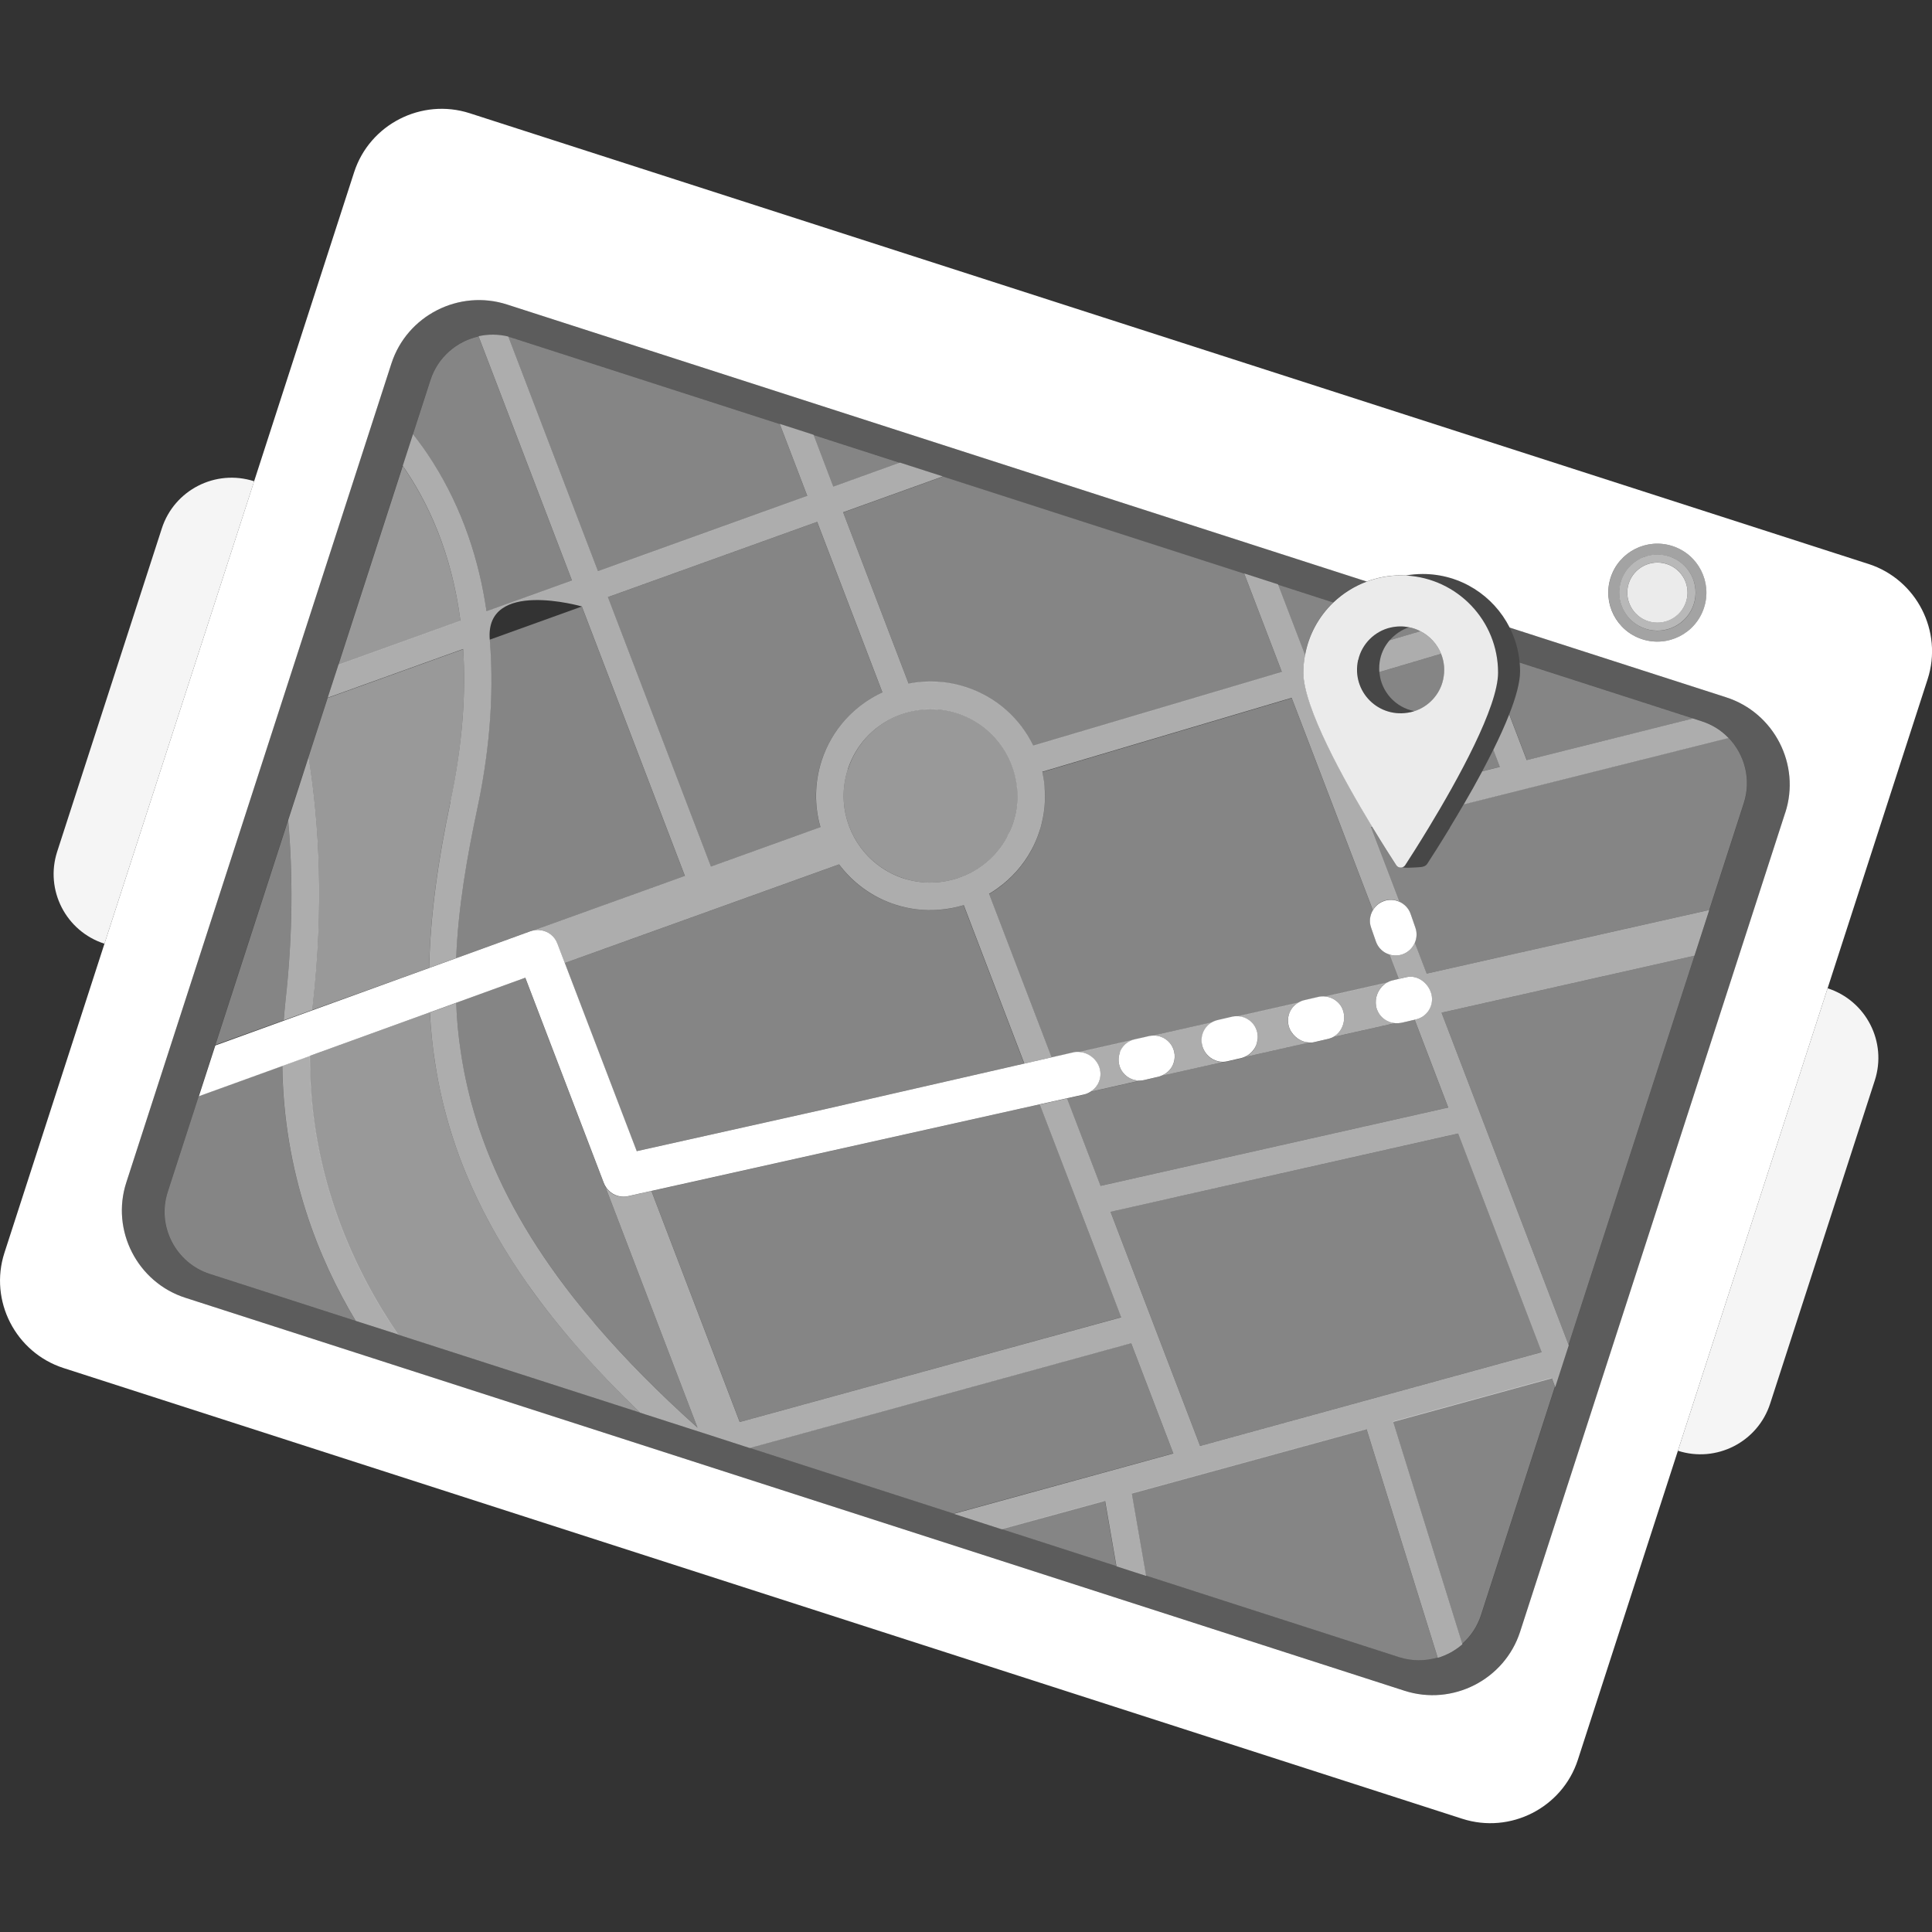 <svg viewBox="0 0 300 300" xmlns="http://www.w3.org/2000/svg"><rect x="0" y="0" width="300" height="300" fill="#333333" stroke="none"/><g fill="#fff"><path d="m 290.13 87.57 l -217.2 -69.99 c -7.46 -2.4 -15.53 1.72 -17.94 9.16 l -27.15 83.9 -11.62 35.9 -15.53 47.99 c -2.41 7.44 1.72 15.49 9.18 17.9 l 217.2 69.99 c 7.46 2.4 15.53 -1.72 17.94 -9.16 l 27.16 -83.9 11.62 -35.9 15.53 -47.99 c 2.41 -7.44 -1.72 -15.49 -9.18 -17.9 z m -40.03 2.12 c 1.29 -4 5.59 -6.19 9.59 -4.9 4.01 1.29 6.2 5.58 4.91 9.57 -1.29 4 -5.59 6.19 -9.59 4.9 -4.01 -1.29 -6.2 -5.58 -4.91 -9.57 z m 27.11 36.5 l -41.17 127.19 c -2.41 7.44 -10.48 11.56 -17.94 9.16 l -189.31 -61.02 c -7.46 -2.4 -11.59 -10.46 -9.18 -17.9 l 41.17 -127.18 c 2.41 -7.44 10.48 -11.56 17.94 -9.16 l 133.5 43.02 c 1.65 -.61 3.42 -.97 5.28 -.96 .28 0 .56 .01 .83 .02 .84 -.15 1.71 -.23 2.59 -.23 5.91 0 11.01 3.39 13.5 8.32 l 33.62 10.83 c 7.46 2.4 11.59 10.46 9.18 17.9 z"/><path d="m 268.04 108.28 l -33.62 -10.83 c .84 1.66 1.38 3.48 1.55 5.42 l 26.94 8.68 1.36 .44 c 1.63 .53 3.04 1.43 4.16 2.59 2.5 2.61 3.55 6.47 2.37 10.13 l -5.37 16.6 -2.3 7.1 -19.55 60.4 s 0 0 0 0 l -2.11 6.53 s 0 0 0 0 l -11.48 35.48 c -.58 1.78 -1.61 3.29 -2.92 4.45 -.56 .48 -1.16 .91 -1.8 1.26 -.64 .36 -1.32 .64 -2.03 .85 -1.9 .57 -3.98 .6 -6 -.06 l -39.28 -12.66 -4.61 -1.49 s -17.82 -5.74 -17.82 -5.74 l -3.72 -1.2 -3.72 -1.2 -31.67 -10.21 s 0 0 0 0 l -4.76 -1.54 -2.38 -.77 s -1.69 -.54 -1.69 -.54 l -3.38 -1.09 -4.82 -1.55 s -40.92 -13.18 -40.92 -13.18 l -1.16 -.37 -2.09 -.67 -22.67 -7.3 c -5.3 -1.71 -8.23 -7.43 -6.52 -12.72 l 4.82 -14.89 h -.01 l 2.55 -7.87 .01 -.01 .03 -.09 -.01 .01 17.44 -53.87 .01 -.01 s 1.66 -5.14 1.66 -5.14 l -.01 .01 14.32 -44.25 c 1.14 -3.52 4.07 -6 7.46 -6.75 1.48 -.33 3.06 -.33 4.62 .05 .22 .06 .45 .12 .67 .19 l 41.48 13.37 5.24 1.69 13.44 4.33 6.65 2.14 46.78 15.08 5.24 1.69 8.6 2.77 c 1.47 -1.41 3.24 -2.52 5.19 -3.25 l -133.5 -43.01 c -7.46 -2.4 -15.53 1.72 -17.94 9.16 l -41.16 127.18 c -2.41 7.44 1.72 15.49 9.18 17.9 l 189.32 61.01 c 7.46 2.4 15.53 -1.72 17.94 -9.16 l 41.17 -127.19 c 2.41 -7.44 -1.72 -15.49 -9.18 -17.9 z" opacity=".2"/><path d="m 62.54 72.36 l 1.59 -4.9 c 1.03 1.31 2.07 2.75 3.07 4.33 4.7 7.4 7.22 15.35 8.35 23.17 l 13.27 -4.78 -14.51 -37.94 c -3.39 .75 -6.32 3.23 -7.46 6.75 l -14.32 44.25 .01 -.01 s 9.99 -30.88 9.99 -30.88 z" opacity=".4"/><path d="m 125.36 77.04 l -4.28 -11.19 -41.48 -13.37 c -.22 -.07 -.45 -.14 -.67 -.19 l 13.93 36.44 z" opacity=".4"/><path d="m 233.7 183.03 l 9.86 25.78 .01 -.01 19.55 -60.4 -39.28 8.85 z" opacity=".4"/><path d="m 163.54 235.22 l -8.03 2.21 17.82 5.74 -1.76 -10.15 z" opacity=".4"/><path d="m 175.73 231.88 l 1.11 6.39 1.11 6.39 39.28 12.66 c 2.02 .65 4.1 .63 6 .06 l -11.05 -35.5 z" opacity=".4"/><path d="m 93.75 183.72 l -12.2 -31.9 -10.73 3.89 c .11 2.51 .34 5.03 .71 7.57 .28 1.91 .65 3.82 1.1 5.76 .3 1.29 .65 2.58 1.03 3.88 .39 1.3 .82 2.61 1.29 3.92 2.85 7.89 7.36 16.05 14.11 24.66 1.13 1.43 2.31 2.88 3.57 4.34 4.39 5.11 9.57 10.37 15.67 15.83 l -14.32 -37.45 c -.09 -.16 -.18 -.33 -.25 -.5 z" opacity=".4"/><path d="m 30.86 170.2 l -4.82 14.89 c -1.71 5.29 1.23 11.01 6.52 12.72 l 22.67 7.3 c -5.78 -9.62 -11.19 -23.03 -11.4 -39.61 l -12.98 4.7 z" opacity=".4"/><path d="m 106.34 136.02 l -16 -41.84 -14.3 5.15 c .78 9.5 -.32 18.6 -1.89 26.01 -1.67 7.86 -3 15.61 -3.33 23.44 l 11.52 -4.18 c .06 -.02 .12 -.03 .19 -.05 .12 -.04 .25 -.08 .37 -.1 z" opacity=".4"/><path d="m 44.06 158.43 c .07 -.97 .15 -1.93 .26 -2.91 1.18 -10.51 1.14 -19.93 .43 -28.17 l 1.65 -5.1 s 4.49 -13.87 4.49 -13.87 l -.01 .01 -17.44 53.87 .01 -.01 s 10.61 -3.82 10.61 -3.82 z" opacity=".4"/><path d="m 225.15 128.51 c -1.5 2.47 -2.78 4.47 -3.53 5.62 -.33 .51 -.98 .52 -1.8 .56 -.77 .04 -1.6 .11 -2.06 -.03 -.34 .12 -.75 .01 -.97 -.33 -.77 -1.18 -2.1 -3.26 -3.65 -5.82 -.01 -.02 -.03 -.04 -.04 -.07 l -.25 .06 4.4 11.51 c .8 .35 1.46 1.01 1.77 1.9 l .75 2.16 c .27 .79 .21 1.6 -.09 2.31 s 0 0 0 0 l 1.84 4.8 29.26 -6.59 14.63 -3.29 5.37 -16.6 c 1.18 -3.66 .14 -7.52 -2.37 -10.13 l -41.12 10.31 c -.74 1.28 -1.47 2.5 -2.15 3.62 z" opacity=".4"/><path d="m 234.36 110.9 l 2.73 7.13 25.82 -6.47 -26.94 -8.68 c .04 .44 .07 .89 .07 1.34 0 1.72 -.65 4.06 -1.68 6.68 z" opacity=".4"/><path d="m 207.03 93.55 l -8.6 -2.77 4.2 10.97 c .57 -3.2 2.15 -6.04 4.4 -8.2 z" opacity=".4"/><path d="m 215.79 99.42 l 4.77 -1.41 c -.55 -.28 -1.13 -.49 -1.75 -.61 -1.18 .38 -2.22 1.1 -3.02 2.02 z" opacity=".4"/><path d="m 141.09 106.18 c 2.86 -.56 5.9 -.43 8.87 .53 4.78 1.54 8.45 4.93 10.49 9.1 l 38.6 -11.44 -5.85 -15.29 -46.78 -15.08 -15.49 5.57 10.17 26.6 z" opacity=".4"/><path d="m 139.75 71.87 l -13.44 -4.33 3.09 8.05 z" opacity=".4"/><path d="m 81.99 199.48 c -.91 -1.29 -1.78 -2.58 -2.6 -3.87 -.41 -.64 -.81 -1.28 -1.2 -1.93 -.78 -1.28 -1.51 -2.56 -2.2 -3.84 -1.38 -2.55 -2.59 -5.1 -3.64 -7.64 -.79 -1.91 -1.49 -3.81 -2.1 -5.72 -1.23 -3.82 -2.11 -7.65 -2.71 -11.51 -.39 -2.58 -.66 -5.17 -.8 -7.78 l -9.32 3.38 -9.32 3.38 c -.09 18.94 7.19 33.8 13.72 43.29 l -3.36 -1.08 40.92 13.18 c -7.09 -6.82 -12.83 -13.4 -17.4 -19.86 z" opacity=".5"/><path d="m 71.5 96.42 c -1.37 -10.53 -5.02 -18.4 -8.96 -24.06 l -9.99 30.88 z" opacity=".5"/><path d="m 46.39 122.25 l 1.52 -4.71 c 1.68 10.46 2.36 23.35 .66 38.45 -.03 .28 -.05 .56 -.08 .84 l 13.58 -4.89 4.56 -1.65 c .18 -8.25 1.4 -16.79 3.32 -25.85 1.9 -8.96 2.4 -16.8 1.97 -23.63 l -21.04 7.57 s -4.49 13.87 -4.49 13.87 z" opacity=".5"/><path d="m 48.12 163.95 l -4.28 1.55 c .21 16.59 5.62 30 11.4 39.61 l 2.09 .67 1.16 .37 3.36 1.08 c -6.53 -9.5 -13.81 -24.35 -13.72 -43.29 z" opacity=".6"/><path d="m 47.92 117.54 l -1.52 4.71 -1.65 5.1 c .72 8.24 .75 17.66 -.43 28.17 -.11 .98 -.18 1.95 -.26 2.91 l 4.44 -1.6 c .03 -.28 .05 -.56 .08 -.84 1.7 -15.1 1.01 -27.99 -.66 -38.45 z" opacity=".6"/><path d="m 226.43 176.01 l -27 6.08 -26.99 6.07 13.91 36.36 53.05 -14.57 z" opacity=".4"/><path d="m 175.64 208.55 l -59.23 16.27 .01 .01 31.66 10.2 34.11 -9.36 z" opacity=".4"/><path d="m 101.16 184.94 l 13.71 35.86 29.62 -8.13 29.62 -8.14 -4.22 -11.01 -8.42 -22.04 z" opacity=".4"/><path d="m 231.88 116.42 c -.55 1.11 -1.13 2.23 -1.72 3.34 l 2.73 -.69 z" opacity=".4"/><path d="m 219.62 110.43 c 2.22 -.71 3.96 -2.59 4.47 -4.87 .32 -1.44 .17 -2.83 -.31 -4.04 l -9.59 2.84 c .24 3.03 2.5 5.5 5.43 6.07 z" opacity=".4"/><path d="m 127.39 128.44 c -.94 -3.26 -.95 -6.83 .18 -10.3 1.58 -4.89 5.11 -8.61 9.44 -10.62 l -10.13 -26.48 -32.5 11.69 16 41.84 z" opacity=".4"/><path d="m 260.54 225.27 c 5.98 1.93 12.4 -1.35 14.33 -7.32 l 16.25 -50.19 c 1.93 -5.97 -1.35 -12.37 -7.33 -14.3 l -11.62 35.9 -11.62 35.9 z" opacity=".95"/><path d="m 39.46 74.73 c -5.98 -1.93 -12.4 1.35 -14.33 7.32 l -16.25 50.19 c -1.93 5.97 1.35 12.37 7.34 14.3 l 11.62 -35.9 11.62 -35.9 z" opacity=".95"/><path d="m 255.02 99.26 c 4.01 1.29 8.3 -.9 9.59 -4.9 s -.91 -8.28 -4.91 -9.57 c -4.01 -1.29 -8.3 .9 -9.59 4.9 s .91 8.28 4.91 9.57 z m -3.29 -9.05 c 1 -3.11 4.34 -4.81 7.46 -3.81 3.11 1 4.82 4.33 3.82 7.44 s -4.34 4.81 -7.46 3.81 c -3.11 -1 -4.82 -4.33 -3.82 -7.44 z" opacity=".55"/><path d="m 255.54 97.64 c 3.11 1 6.45 -.7 7.46 -3.81 1 -3.11 -.7 -6.44 -3.82 -7.44 -3.11 -1 -6.45 .7 -7.46 3.81 -1 3.11 .7 6.44 3.82 7.44 z m -2.63 -7.06 c .79 -2.45 3.43 -3.8 5.89 -3.01 s 3.81 3.42 3.01 5.87 -3.43 3.8 -5.89 3.01 -3.81 -3.42 -3.01 -5.87 z" opacity=".65"/><path d="m 255.92 96.46 c 2.46 .79 5.09 -.55 5.89 -3.01 s -.56 -5.08 -3.01 -5.87 c -2.46 -.79 -5.09 .55 -5.89 3.01 -.79 2.45 .56 5.08 3.01 5.87 z" opacity=".9"/><path d="m 234.36 110.9 c -.68 1.75 -1.54 3.62 -2.48 5.53 l 1.01 2.65 -2.73 .69 c -.94 1.76 -1.91 3.49 -2.87 5.13 l 41.12 -10.31 c -1.11 -1.16 -2.52 -2.06 -4.16 -2.59 l -1.36 -.44 -25.82 6.47 -2.73 -7.13 z" opacity=".6"/><path d="m 214.33 102.27 c -.16 .72 -.2 1.42 -.15 2.09 l 9.59 -2.84 c -.61 -1.53 -1.76 -2.77 -3.22 -3.51 l -4.77 1.41 c -.7 .81 -1.21 1.78 -1.45 2.85 z" opacity=".6"/><path d="m 216.31 220.73 l 5.37 17.26 5.37 17.26 c 1.31 -1.15 2.34 -2.67 2.92 -4.45 l 11.48 -35.48 -.52 -1.36 -24.63 6.76 z" opacity=".4"/><path d="m 131.65 119.45 c -1.73 5.34 .07 10.98 4.11 14.4 1.31 1.11 2.85 1.99 4.58 2.55 .42 .14 .84 .25 1.27 .34 .06 .01 .12 .02 .18 .04 .35 .07 .71 .13 1.06 .17 .09 .01 .18 .02 .27 .03 .39 .04 .79 .07 1.18 .07 .13 0 .27 -.01 .4 -.01 .24 0 .48 -.01 .71 -.03 .22 -.02 .43 -.04 .65 -.06 .14 -.02 .27 -.04 .41 -.06 3.07 -.45 5.9 -1.95 8 -4.24 .02 -.03 .05 -.05 .07 -.08 .17 -.19 .34 -.39 .5 -.6 .11 -.13 .22 -.27 .32 -.4 .12 -.16 .23 -.32 .34 -.48 .14 -.21 .28 -.43 .41 -.65 .07 -.12 .14 -.24 .21 -.36 .17 -.31 .34 -.63 .48 -.97 .02 -.05 .05 -.09 .07 -.14 .18 -.41 .34 -.83 .48 -1.26 .57 -1.77 .76 -3.57 .61 -5.31 -.46 -5.23 -3.98 -9.93 -9.3 -11.64 -.49 -.16 -.98 -.28 -1.48 -.38 -.04 -.01 -.09 -.01 -.13 -.02 -.46 -.09 -.92 -.15 -1.38 -.19 -.02 0 -.04 0 -.06 0 -6.1 -.5 -11.97 3.2 -13.93 9.27 z" opacity=".5"/><path d="m 219.04 110.59 c .2 -.04 .39 -.1 .58 -.16 -2.94 -.57 -5.19 -3.04 -5.43 -6.07 -.05 -.67 -.01 -1.37 .15 -2.09 .24 -1.07 .75 -2.04 1.45 -2.85 .8 -.93 1.84 -1.64 3.02 -2.02 -.9 -.18 -1.86 -.18 -2.85 .04 -2.49 .55 -4.49 2.55 -5.04 5.03 -1.1 4.92 3.2 9.21 8.14 8.12 z" opacity=".1"/><path d="m 232.61 104.42 c 0 5.38 -6.31 16.73 -10.77 24.09 -1.55 2.56 -2.88 4.64 -3.65 5.82 -.11 .17 -.26 .28 -.43 .33 .46 .14 1.29 .07 2.06 .03 .83 -.05 1.47 -.05 1.8 -.56 .75 -1.15 2.03 -3.15 3.53 -5.62 .68 -1.12 1.41 -2.35 2.15 -3.62 .95 -1.64 1.92 -3.37 2.87 -5.13 .59 -1.11 1.17 -2.23 1.72 -3.34 .94 -1.91 1.8 -3.78 2.48 -5.53 1.03 -2.62 1.68 -4.96 1.68 -6.68 0 -.45 -.03 -.9 -.07 -1.34 -.17 -1.94 -.71 -3.76 -1.55 -5.42 -2.49 -4.93 -7.59 -8.32 -13.5 -8.32 -.89 0 -1.75 .08 -2.59 .23 7.96 .43 14.28 7.01 14.28 15.06 z" opacity=".1"/><path d="m 202.63 101.75 c -.16 .87 -.25 1.76 -.25 2.67 0 5.36 6.26 16.66 10.73 24.03 .01 .02 .03 .04 .04 .07 1.55 2.56 2.88 4.64 3.65 5.82 .22 .34 .63 .45 .97 .33 .17 -.06 .32 -.16 .43 -.33 .77 -1.18 2.1 -3.26 3.65 -5.82 4.47 -7.37 10.77 -18.72 10.77 -24.09 0 -8.05 -6.32 -14.63 -14.28 -15.06 -.28 -.02 -.55 -.02 -.83 -.02 -1.86 0 -3.64 .35 -5.28 .96 -1.95 .73 -3.71 1.84 -5.19 3.25 -2.25 2.16 -3.83 5 -4.4 8.2 z m 8.28 .72 c .55 -2.48 2.56 -4.48 5.04 -5.03 .99 -.22 1.95 -.22 2.85 -.04 .62 .12 1.21 .33 1.75 .61 1.46 .74 2.61 1.99 3.22 3.51 .49 1.21 .63 2.6 .31 4.04 -.51 2.29 -2.25 4.16 -4.47 4.87 -.19 .06 -.38 .12 -.58 .16 -4.93 1.09 -9.23 -3.2 -8.14 -8.12 z" opacity=".9"/><path d="m 176.5 167.76 c -.93 -.12 -1.76 -.64 -2.27 -1.42 -.21 -.31 -.36 -.66 -.45 -1.05 -.05 -.22 -.08 -.44 -.08 -.65 -.01 -.43 .06 -.85 .21 -1.24 .37 -.97 1.2 -1.75 2.29 -2 l -5.71 1.29 -2.95 .66 c .54 .03 1.06 .19 1.53 .46 s .87 .63 1.18 1.07 c .25 .35 .43 .75 .53 1.19 .05 .21 .08 .42 .08 .63 .01 .42 -.06 .84 -.22 1.24 -.08 .2 -.18 .39 -.29 .57 -.27 .42 -.63 .76 -1.04 1.02 l 7.76 -1.75 c -.19 .01 -.38 0 -.56 -.03 z" opacity=".6"/><path d="m 69.96 124.44 c -1.92 9.06 -3.14 17.6 -3.32 25.85 l 4.19 -1.52 c .32 -7.83 1.66 -15.58 3.33 -23.44 1.57 -7.41 2.67 -16.51 1.89 -26.01 s 14.3 -5.15 14.3 -5.15 l 16 41.84 -23.44 8.43 c .19 -.03 .38 -.05 .56 -.05 .19 0 .37 .02 .55 .05 1.09 .19 2.07 .93 2.5 2.03 l 1.17 3.07 42.6 -15.32 c 2.13 2.83 5.11 5.08 8.74 6.25 2.23 .72 4.51 .97 6.73 .8 1.33 -.1 2.63 -.34 3.89 -.72 l 6.27 16.4 3.14 8.2 4.23 -.97 -9.71 -25.38 c .45 -.27 .89 -.55 1.31 -.86 2.13 -1.52 3.93 -3.51 5.23 -5.88 .52 -.95 .96 -1.96 1.3 -3.03 .12 -.38 .24 -.77 .33 -1.16 .29 -1.16 .45 -2.32 .5 -3.48 .03 -.77 .01 -1.54 -.05 -2.3 -.03 -.38 -.08 -.76 -.14 -1.13 s -.13 -.75 -.21 -1.12 l 19.36 -5.74 19.36 -5.74 12.61 32.96 c .38 -.65 .96 -1.17 1.73 -1.44 .8 -.28 1.64 -.21 2.36 .1 l -4.4 -11.51 .25 -.06 c -4.46 -7.37 -10.73 -18.67 -10.73 -24.03 0 -.91 .1 -1.8 .25 -2.67 l -4.2 -10.97 -5.24 -1.69 5.85 15.29 -38.6 11.44 c -2.04 -4.18 -5.71 -7.56 -10.49 -9.1 -2.97 -.96 -6 -1.09 -8.87 -.53 l -10.17 -26.6 15.49 -5.57 -6.65 -2.14 -10.36 3.73 -3.08 -8.06 -5.24 -1.69 4.28 11.19 -32.5 11.69 -13.93 -36.44 c -1.56 -.38 -3.13 -.38 -4.62 -.05 l 14.51 37.94 -13.27 4.78 c -1.13 -7.82 -3.66 -15.77 -8.35 -23.17 -1 -1.58 -2.04 -3.02 -3.07 -4.33 l -1.59 4.9 c 3.94 5.66 7.59 13.52 8.96 24.06 l -18.95 6.82 s -1.67 5.14 -1.67 5.14 l 21.04 -7.57 c .44 6.83 -.07 14.67 -1.97 23.63 z m 75.63 -14.26 h .06 c .46 .04 .92 .1 1.38 .19 .04 .01 .09 .01 .13 .02 .49 .1 .99 .22 1.48 .38 5.32 1.71 8.84 6.41 9.3 11.64 .16 1.74 -.03 3.55 -.6 5.31 -.14 .43 -.3 .85 -.48 1.25 -.02 .05 -.05 .1 -.07 .14 -.15 .33 -.31 .65 -.48 .97 -.07 .12 -.14 .24 -.21 .36 -.13 .22 -.27 .44 -.41 .65 -.11 .16 -.22 .32 -.34 .48 -.1 .14 -.21 .27 -.32 .4 -.16 .2 -.33 .41 -.5 .6 -.02 .03 -.05 .05 -.07 .08 -2.1 2.29 -4.93 3.79 -8 4.24 -.14 .02 -.27 .04 -.41 .06 -.22 .03 -.43 .05 -.65 .06 -.24 .02 -.48 .02 -.71 .03 -.13 0 -.27 .01 -.4 .01 -.39 -.01 -.78 -.03 -1.18 -.07 -.09 -.01 -.18 -.02 -.27 -.03 -.35 -.04 -.71 -.1 -1.06 -.17 -.06 -.01 -.12 -.02 -.18 -.04 -.42 -.09 -.85 -.2 -1.26 -.33 -1.73 -.56 -3.27 -1.44 -4.58 -2.55 -4.04 -3.42 -5.84 -9.06 -4.11 -14.4 1.96 -6.07 7.83 -9.77 13.93 -9.27 z m -18.7 -29.15 l 10.13 26.48 c -4.34 2.01 -7.86 5.73 -9.44 10.62 -1.12 3.47 -1.12 7.04 -.18 10.3 l -17.01 6.13 -16 -41.84 z" opacity=".6"/><path d="m 149.64 140.56 c -1.26 .38 -2.56 .63 -3.89 .72 -2.21 .16 -4.49 -.08 -6.73 -.8 -3.63 -1.17 -6.62 -3.41 -8.74 -6.25 l -42.6 15.32 11.16 29.2 29.45 -6.57 30.74 -7.03 -3.14 -8.2 -6.27 -16.4 z" opacity=".4"/><path d="m 48.12 163.95 l 9.32 -3.38 9.32 -3.38 4.08 -1.48 10.73 -3.89 s 12.2 31.9 12.2 31.9 c .07 .18 .15 .34 .25 .5 .59 .99 1.66 1.6 2.8 1.6 .24 0 .5 -.02 .74 -.09 l 3.62 -.81 60.31 -13.45 4.23 -.94 2.62 -.58 c .36 -.08 .69 -.24 .99 -.43 .41 -.26 .78 -.6 1.04 -1.02 .12 -.18 .22 -.38 .29 -.57 .16 -.4 .23 -.82 .22 -1.24 -.01 -.21 -.03 -.42 -.08 -.63 -.09 -.43 -.28 -.83 -.53 -1.19 -.31 -.44 -.72 -.81 -1.18 -1.07 -.47 -.27 -.99 -.43 -1.53 -.46 -.27 -.01 -.54 -.01 -.81 .05 l -3.46 .79 -4.23 .97 -30.74 7.03 -29.45 6.57 -11.16 -29.2 -1.17 -3.07 c -.43 -1.11 -1.4 -1.85 -2.5 -2.03 -.18 -.03 -.37 -.05 -.55 -.05 -.19 0 -.37 .02 -.56 .05 -.13 .02 -.25 .06 -.37 .1 -.06 .02 -.13 .03 -.19 .05 l -11.52 4.18 -4.19 1.52 -4.56 1.65 -28.66 10.39 -.01 .01 -2.55 7.87 h .01 l 12.98 -4.7 4.28 -1.55 z"/><path d="m 179.13 160.81 c .43 -.01 .84 .07 1.23 .22 .96 .38 1.72 1.2 1.97 2.28 .14 .6 .1 1.2 -.08 1.75 -.25 .73 -.75 1.35 -1.42 1.75 -.17 .1 -.35 .19 -.54 .26 l 4.81 -1.08 4.81 -1.08 c -.02 0 -.03 0 -.04 0 -1.07 0 -2.07 -.56 -2.67 -1.43 -.24 -.34 -.43 -.73 -.52 -1.15 -.27 -1.14 .11 -2.28 .89 -3.05 .26 -.26 .57 -.47 .91 -.62 l -9.98 2.25 c .22 -.05 .43 -.07 .65 -.07 z" opacity=".6"/><path d="m 243.56 208.81 l -9.86 -25.78 -9.86 -25.78 39.28 -8.85 2.3 -7.1 -14.63 3.29 -29.26 6.59 -1.84 -4.8 c -.17 .41 -.43 .78 -.75 1.09 s -.72 .56 -1.17 .72 c -.33 .12 -.67 .17 -1 .18 s -.66 -.04 -.97 -.13 l 1.44 3.75 1.14 -.26 c 1.74 -.4 3.48 .95 3.88 2.69 s -.68 3.48 -2.42 3.88 l -.17 .04 5.21 13.64 -53.99 12.16 -5.2 -13.58 -4.23 .94 8.43 22.03 4.21 11.02 -29.62 8.13 -29.62 8.13 -13.71 -35.87 -3.62 .81 c -.24 .07 -.5 .09 -.74 .09 -1.14 0 -2.21 -.61 -2.8 -1.6 l 14.32 37.45 c -6.1 -5.46 -11.29 -10.73 -15.67 -15.83 -1.25 -1.46 -2.44 -2.91 -3.57 -4.34 -6.75 -8.6 -11.26 -16.77 -14.11 -24.66 -.48 -1.32 -.91 -2.62 -1.29 -3.92 -.39 -1.3 -.73 -2.59 -1.03 -3.88 -.45 -1.93 -.82 -3.85 -1.1 -5.76 -.38 -2.54 -.61 -5.06 -.71 -7.57 l -4.08 1.48 c .14 2.62 .4 5.21 .8 7.78 .59 3.86 1.48 7.69 2.71 11.51 .61 1.91 1.31 3.82 2.1 5.72 1.05 2.54 2.26 5.09 3.64 7.64 .69 1.28 1.42 2.56 2.2 3.84 .39 .64 .79 1.28 1.2 1.93 .82 1.29 1.69 2.57 2.6 3.87 4.57 6.47 10.31 13.05 17.4 19.86 l 4.82 1.55 3.38 1.09 1.69 .54 s 2.38 .77 2.38 .77 l 4.76 1.54 -.01 -.01 59.23 -16.27 6.55 17.12 -34.1 9.37 3.72 1.2 3.72 1.2 8.03 -2.2 8.03 -2.2 1.76 10.15 4.61 1.49 -1.11 -6.39 -1.11 -6.39 36.45 -10 11.05 35.5 c .71 -.21 1.38 -.5 2.03 -.85 .64 -.36 1.25 -.78 1.8 -1.26 l -5.37 -17.26 -5.37 -17.26 24.63 -6.76 .52 1.36 2.11 -6.53 -.01 .01 z m -57.21 15.72 l -13.91 -36.36 26.99 -6.08 26.99 -6.08 12.97 33.95 -53.06 14.57 z" opacity=".6"/><path d="m 193.62 158.22 c .47 .26 .87 .62 1.17 1.08 .2 .3 .35 .65 .43 1.02 .03 .11 .03 .22 .04 .33 s .04 .22 .04 .33 c .01 .34 -.03 .68 -.13 1 s -.23 .63 -.41 .91 c -.36 .56 -.88 1.01 -1.51 1.26 l 5 -1.13 5 -1.13 c -.16 -.01 -.31 -.03 -.46 -.06 -.46 -.1 -.9 -.29 -1.29 -.56 -.26 -.18 -.5 -.4 -.7 -.64 -.21 -.24 -.38 -.51 -.51 -.8 -.09 -.2 -.17 -.41 -.22 -.63 -.13 -.54 -.11 -1.07 .03 -1.56 .23 -.82 .77 -1.54 1.53 -1.97 l -9.58 2.16 c .18 0 .37 .02 .55 .05 .36 .06 .7 .18 1.01 .35 z" opacity=".6"/><path d="m 215.33 152.58 l -9.57 2.15 c .85 .08 1.63 .48 2.18 1.11 .22 .25 .4 .54 .53 .86 .07 .16 .12 .33 .16 .5 .34 1.45 -.29 3.04 -1.52 3.77 -.03 .02 -.06 .04 -.09 .06 l 9.65 -2.17 c -.35 -.02 -.69 -.1 -1 -.23 -.79 -.31 -1.45 -.93 -1.79 -1.75 -.07 -.16 -.12 -.33 -.17 -.51 -.05 -.22 -.08 -.44 -.08 -.66 -.03 -1.26 .64 -2.52 1.7 -3.15 z" opacity=".6"/><path d="m 214.01 146.91 c -.14 -.22 -.26 -.46 -.35 -.71 l -.75 -2.16 c -.32 -.93 -.19 -1.9 .27 -2.68 l -12.61 -32.96 -19.36 5.74 -19.36 5.74 c .08 .37 .15 .74 .21 1.12 s .1 .75 .14 1.13 c .07 .76 .09 1.53 .05 2.3 -.05 1.16 -.21 2.32 -.5 3.48 -.1 .39 -.21 .77 -.33 1.16 -.35 1.07 -.78 2.08 -1.3 3.03 -1.3 2.37 -3.11 4.36 -5.23 5.88 -.43 .3 -.86 .59 -1.31 .86 l 9.71 25.38 3.46 -.79 c .27 -.06 .54 -.07 .81 -.05 l 2.95 -.66 5.71 -1.29 1.52 -.34 .73 -.17 c .02 0 .03 0 .05 -.01 l 9.98 -2.25 c .2 -.09 .41 -.16 .63 -.21 l 2.24 -.52 c .25 -.06 .49 -.08 .73 -.08 l 9.58 -2.16 s 0 0 0 0 c .27 -.15 .55 -.28 .86 -.35 l 2.24 -.52 c .34 -.08 .69 -.09 1.02 -.06 l 9.57 -2.15 c .25 -.15 .52 -.28 .81 -.34 l 1.1 -.26 -1.44 -3.75 c -.49 -.14 -.94 -.4 -1.31 -.74 -.19 -.17 -.35 -.37 -.5 -.59 z" opacity=".4"/><path d="m 217.6 158.81 c -.08 .02 -.16 .02 -.24 .03 s -.16 .03 -.24 .03 c -.16 .01 -.31 .01 -.47 0 l -9.65 2.17 s 0 0 0 0 c -.22 .12 -.45 .21 -.7 .27 l -2.24 .52 c -.27 .06 -.55 .07 -.82 .06 l -5 1.13 -5 1.13 c -.15 .06 -.3 .12 -.45 .16 l -2.24 .52 c -.22 .05 -.44 .08 -.66 .08 l -4.81 1.08 -4.81 1.08 c -.13 .05 -.25 .1 -.38 .13 l -2.24 .52 c -.2 .05 -.4 .07 -.6 .08 l -7.76 1.75 c -.3 .19 -.63 .34 -.99 .43 l -2.62 .58 5.2 13.58 53.99 -12.16 -5.21 -13.64 -1.38 .32 -.69 .16 z" opacity=".4"/><path d="m 173.91 163.4 c -.15 .39 -.22 .81 -.21 1.24 .01 .22 .03 .43 .08 .65 .09 .39 .24 .74 .45 1.05 .52 .78 1.35 1.3 2.27 1.42 .19 .03 .37 .03 .56 .03 .2 -.01 .4 -.03 .6 -.08 l 2.24 -.52 c .13 -.03 .26 -.08 .38 -.13 .19 -.07 .37 -.16 .54 -.26 .68 -.4 1.18 -1.02 1.42 -1.75 .18 -.54 .22 -1.15 .08 -1.75 -.25 -1.08 -1.01 -1.9 -1.97 -2.28 -.38 -.15 -.8 -.23 -1.23 -.22 -.21 0 -.43 .03 -.65 .07 -.02 0 -.03 0 -.05 .01 l -.73 .17 -1.52 .34 c -1.09 .25 -1.92 1.03 -2.29 2 z"/><path d="m 186.67 162.3 c .1 .43 .28 .81 .52 1.15 .61 .87 1.61 1.43 2.67 1.43 h .04 c .22 0 .44 -.03 .66 -.08 l 2.24 -.52 c .16 -.04 .31 -.1 .45 -.16 .63 -.26 1.15 -.71 1.51 -1.26 .18 -.28 .32 -.58 .41 -.91 s .14 -.66 .13 -1 c 0 -.11 -.03 -.22 -.04 -.33 s -.02 -.22 -.04 -.33 c -.09 -.38 -.24 -.72 -.43 -1.02 -.3 -.46 -.7 -.83 -1.17 -1.08 -.31 -.17 -.66 -.29 -1.01 -.35 -.18 -.03 -.36 -.05 -.55 -.05 -.24 0 -.49 .02 -.73 .08 l -2.24 .52 c -.22 .05 -.43 .12 -.63 .21 -.34 .16 -.65 .37 -.91 .62 -.78 .76 -1.16 1.9 -.89 3.04 z"/><path d="m 200.11 157.63 c -.14 .49 -.15 1.03 -.03 1.56 .05 .22 .12 .43 .22 .63 .13 .29 .31 .56 .51 .8 .21 .24 .44 .46 .7 .64 .39 .27 .83 .47 1.29 .56 .15 .03 .31 .05 .46 .06 .27 .02 .55 .01 .82 -.06 l 2.24 -.52 c .25 -.06 .48 -.16 .7 -.27 .03 -.02 .06 -.04 .09 -.06 1.23 -.72 1.86 -2.31 1.52 -3.77 -.04 -.18 -.1 -.34 -.16 -.5 -.13 -.32 -.31 -.61 -.53 -.86 -.55 -.63 -1.33 -1.03 -2.18 -1.11 -.33 -.03 -.68 -.02 -1.02 .06 l -2.24 .52 c -.31 .07 -.6 .2 -.86 .35 -.76 .43 -1.31 1.15 -1.53 1.97 z"/><path d="m 215.33 152.58 c -1.06 .63 -1.74 1.89 -1.7 3.15 .01 .22 .03 .44 .08 .66 .04 .18 .1 .35 .17 .51 .34 .82 1 1.43 1.79 1.75 .32 .13 .65 .2 1 .23 .15 .01 .31 .01 .47 0 .08 0 .16 -.02 .24 -.03 s .16 -.02 .24 -.03 l .69 -.16 1.38 -.32 .17 -.04 c 1.74 -.4 2.83 -2.14 2.42 -3.88 s -2.14 -3.09 -3.88 -2.69 l -1.14 .26 -1.1 .26 c -.29 .07 -.56 .19 -.81 .34 z"/><path d="m 214.9 139.92 c -.76 .26 -1.35 .79 -1.73 1.44 -.46 .79 -.6 1.75 -.27 2.68 l .75 2.16 c .09 .26 .21 .5 .35 .71 .14 .22 .31 .41 .5 .59 .37 .35 .82 .6 1.31 .74 .31 .09 .64 .14 .97 .13 s .67 -.06 1 -.18 c .45 -.16 .85 -.41 1.17 -.72 s .57 -.68 .75 -1.09 c .3 -.71 .36 -1.52 .09 -2.31 l -.75 -2.16 c -.31 -.89 -.97 -1.55 -1.77 -1.9 -.72 -.32 -1.55 -.38 -2.36 -.1 z"/></g></svg>